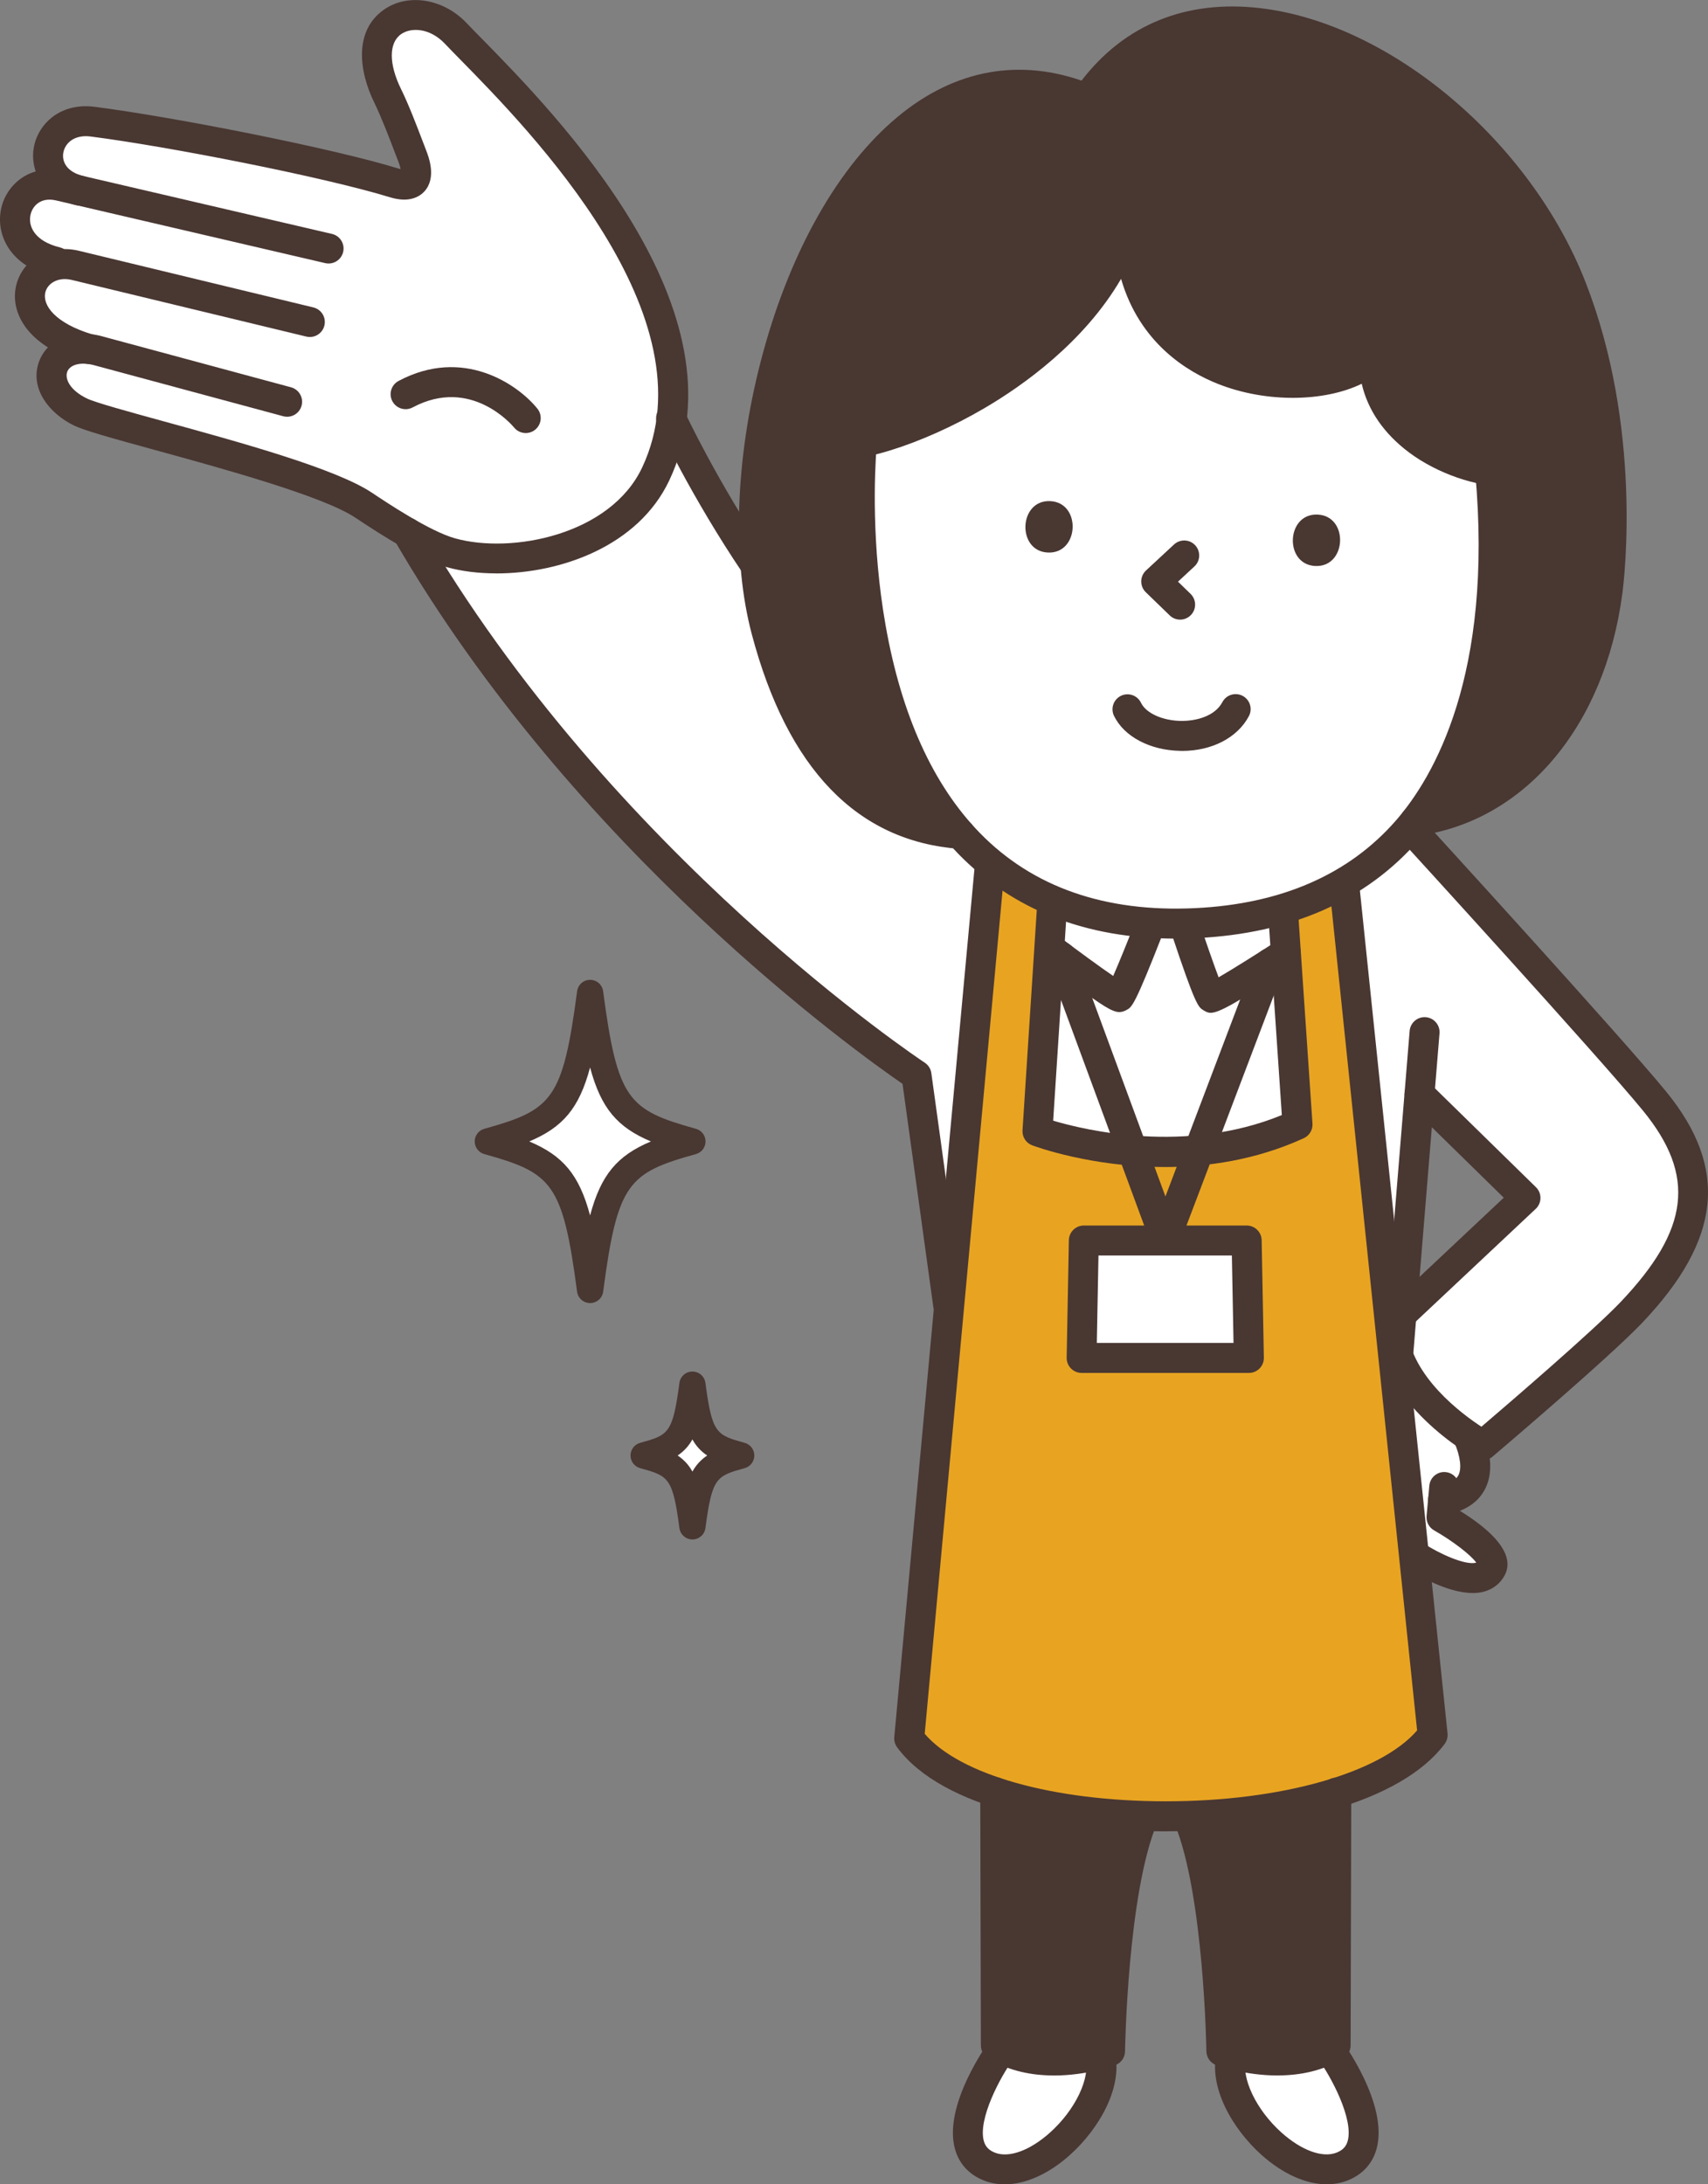 <?xml version="1.0" encoding="UTF-8"?><svg id="Layer_2" xmlns="http://www.w3.org/2000/svg" viewBox="0 0 455.8 582.78"><rect x="0" y="0" width="455.8" height="582.78" fill="#808080" stroke="none"/><defs><style>.cls-1{fill:#e8a421;}.cls-2{fill:#fff;}.cls-3{fill:#493732;}</style></defs><g id="_ÉåÉCÉÑÅ__1"><path class="cls-2" d="m378.8,291.95l-4.8,58.75-2.62,2.46c.01.6.04,1.2.1,1.78l-.4.04-12.33-118.53-.44-.74c7.06-4.06,12.94-9.12,17.81-14.87l.46.39s53.29,58.28,64.99,72.62c14.86,18.22,14.38,34.66-6.24,56.35-8.92,9.37-39.63,35.39-39.63,35.39,0,0-1.58-.87-3.94-2.49-5.38-3.71-14.81-11.32-18.67-21.39h0s.91-11.01.91-11.01l33.08-31.08-28.28-27.67Z"/><path class="cls-3" d="m229.75,118.04l.17.85c-1.42,18.98-1.5,72.23,26.3,103.6-28.81-2.17-43.88-24.61-51.76-54.35-1.42-5.34-2.36-11.16-2.85-17.31-4.74-58.92,31.69-147.47,88.43-124.5,32.7-47.37,107.48-5.57,129.35,50.49,14.36,36.8,10.37,74.84,9.56,80.97-4.71,35.89-26.56,58-51.36,61.26,21.6-27.15,22.33-68.22,20.06-93.23l.04-.32c-13.15-1.9-31.3-11.98-31.06-30.17-12.64,12.88-64.35,10.72-65.53-35.01-10.3,32.73-50.5,53.51-71.35,57.72Z"/><path class="cls-2" d="m373.09,361.71c3.86,10.07,13.29,17.68,18.67,21.39l-.03.05c2.32,5.38,4.73,14.97-6.64,17.08l-.42,4.6s15.79,8.96,13.35,13.55c-3.91,7.4-19.97-3.02-19.97-3.02l-.69.07-6.28-60.45.4-.04c.22,2.36.79,4.62,1.61,6.76h0Z"/><path class="cls-2" d="m397.65,125.82c2.27,25.01,1.54,66.08-20.06,93.23-.47.61-.96,1.2-1.47,1.79-4.87,5.75-10.75,10.81-17.81,14.87-4.83,2.8-10.2,5.12-16.19,6.87h0c-6.83,2.03-14.46,3.31-22.97,3.72-15.14.73-27.78-1.56-38.31-6.03-5.88-2.48-11.1-5.65-15.73-9.33-3.24-2.58-6.2-5.41-8.89-8.45-27.8-31.37-27.72-84.62-26.3-103.6l-.17-.85c20.85-4.21,61.05-24.99,71.35-57.72,1.18,45.73,52.89,47.89,65.53,35.01-.24,18.19,17.91,28.27,31.06,30.17l-.04.32Z"/><path class="cls-1" d="m356.6,478.38c-11.58,3.63-25.44,5.68-39.52,6.13-3.99.13-8,.13-11.98,0-14.26-.46-28.15-2.58-39.51-6.36-10.25-3.42-18.43-8.19-22.97-14.33l10.68-115.61,10.8-116.97,1.01-.3c4.63,3.68,9.85,6.85,15.73,9.33l-.07,1.05-3.92,60.52s35.99,13.47,69.39-1.8l-3.83-56.52-.29-.93h0c5.99-1.76,11.36-4.08,16.19-6.88l.44.74,12.33,118.53,6.28,60.45,4.94,47.48c-4.98,6.7-14.22,11.87-25.7,15.47Zm-23.35-116.08l-.59-31.33h-43.44l-.59,31.33h44.62Z"/><path class="cls-2" d="m354.77,546.68c4.41,5.92,16.13,26.41,3.31,31.4-12.83,4.96-32.97-16.67-29.42-30.01,5.15,1.38,16.67,3.53,26.11-1.39Z"/><path class="cls-3" d="m354.77,546.68c-9.44,4.92-20.96,2.77-26.11,1.39-1.71-.46-2.72-.83-2.72-.83,0,0-.57-42.5-8.85-62.34v-.39c14.07-.45,27.93-2.5,39.51-6.13l-.17,67.35c-.55.34-1.1.66-1.66.95Z"/><path class="cls-2" d="m342.41,243.52l3.83,56.52c-33.4,15.27-69.39,1.8-69.39,1.8l3.92-60.52.07-1.05c10.53,4.47,23.17,6.76,38.31,6.03,8.51-.41,16.14-1.69,22.97-3.71l.29.93Z"/><polygon class="cls-2" points="332.66 330.97 333.25 362.3 288.63 362.3 289.22 330.97 332.66 330.97"/><path class="cls-3" d="m267.42,546.68c-.56-.28-1.12-.6-1.67-.95l-.16-67.58c11.36,3.78,25.25,5.9,39.51,6.36v.39c-8.29,19.84-8.85,62.34-8.85,62.34,0,0-1.01.37-2.72.83-5.15,1.38-16.67,3.53-26.11-1.39Z"/><path class="cls-2" d="m293.53,548.07c3.55,13.34-16.6,34.97-29.43,30.01-12.81-4.99-1.1-25.48,3.32-31.4,9.44,4.92,20.96,2.77,26.11,1.39Z"/><path class="cls-2" d="m265.11,230.94l-1.01.3-10.8,116.97-.27-.02-8.47-61.32s-83.81-54.93-135.85-144.74c4.1,2.34,8.27,4.41,11.64,5.35,15.83,4.43,44.79-.2,54.61-21.03,2.25-4.77,3.62-9.64,4.25-14.57,1.14,2.42,9.45,19.72,22.4,38.95.49,6.15,1.43,11.97,2.85,17.31,7.88,29.74,22.95,52.18,51.76,54.35,2.69,3.04,5.65,5.87,8.89,8.45Z"/><path class="cls-2" d="m179.21,111.88c-.63,4.93-2,9.8-4.25,14.57-9.82,20.83-38.78,25.46-54.61,21.03-3.37-.94-7.54-3.01-11.64-5.35-4.35-2.49-8.6-5.28-11.7-7.35-14.02-9.35-68.19-21.28-75.58-24.87-11.99-5.84-8.85-17.91,2.16-16.79v-.02c-20.82-6.21-17.82-20.6-8.39-22.43l-.17-.77c-17.49-4.31-11.9-23.39.88-20.3l5.25,1.22c-13.47-3.39-9.48-20.02,3.52-18.36,21.11,2.69,62.99,10.95,80.54,16.35,4.2,1.29,7.62.12,4.72-7.36-1.43-3.67-4.17-11.13-6.49-15.86-10.03-20.37,8.15-27.22,18.13-16.71,12.78,13.46,63.14,60.14,57.63,103Z"/><path class="cls-3" d="m313.71,250.42c-23.87,0-43.35-7.6-57.99-22.63-33.53-34.42-30.69-97.01-29.78-109.21.16-2.2,2.09-3.87,4.29-3.69,2.2.16,3.86,2.08,3.69,4.29-.54,7.2-1.38,26.28,2.43,47.77,4.23,23.91,12.68,42.5,25.11,55.26,14.11,14.48,33.45,21.24,57.52,20.08,22.99-1.11,41.02-9,53.6-23.45,9.98-11.47,26-38.76,21.11-92.67-.2-2.2,1.42-4.15,3.62-4.34,2.21-.19,4.15,1.42,4.34,3.62,2.21,24.41,2.16,69.69-23.04,98.65-14.06,16.16-34,24.97-59.25,26.19-1.91.09-3.79.14-5.65.14Z"/><path class="cls-3" d="m256.24,226.48c-.1,0-.2,0-.3-.01-27.18-2.04-45.8-21.32-55.33-57.31-5.28-19.95-4.41-46.46,2.4-72.74,7.16-27.65,19.58-50.35,34.97-63.91,15.23-13.43,32.68-17.2,50.64-11,11.5-14.96,27.91-21.64,47.66-19.34,34.83,4.06,72.17,35.53,86.87,73.19,15.05,38.56,10.38,78.51,9.8,82.94-4.66,35.54-26.18,60.94-54.8,64.71-2.19.29-4.2-1.25-4.49-3.44-.29-2.19,1.25-4.2,3.44-4.49,24.93-3.28,43.74-25.97,47.91-57.82.55-4.22,5-42.29-9.33-78.99-13.47-34.53-48.76-64.47-80.34-68.15-12.35-1.44-29.65.6-41.99,18.48-1.06,1.54-3.06,2.14-4.79,1.44-16.22-6.57-31.46-3.71-45.29,8.48-13.99,12.34-25.85,34.17-32.51,59.92-6.38,24.62-7.28,50.29-2.41,68.68,8.68,32.79,24.45,49.6,48.2,51.38,2.2.17,3.85,2.08,3.69,4.29-.16,2.1-1.91,3.7-3.98,3.7Z"/><path class="cls-3" d="m402.05,129.85c-8.13,0-18.43-3.47-26.02-9.13-6.71-5.02-11-11.26-12.64-18.33-9.96,4.85-25.4,5.14-38.28.07-8.2-3.23-20.96-10.88-25.94-28.06-9.9,16.99-26.27,28.52-36.36,34.44-16.95,9.94-35.41,15.65-43.91,13.57-2.15-.53-3.46-2.69-2.93-4.84.53-2.15,2.69-3.46,4.84-2.93,10.74,2.63,64.52-17.55,76.47-55.53.59-1.86,2.44-3.03,4.37-2.76,1.94.27,3.39,1.9,3.44,3.86.56,21.53,12.78,30.81,22.94,34.81,11.34,4.46,29.03,4.35,35.74-2.49,1.14-1.17,2.88-1.52,4.39-.89,1.51.63,2.48,2.11,2.46,3.75-.12,9.27,5.47,15.41,10.18,18.93,9.04,6.75,20.54,8.46,25.03,7.07,2.11-.66,4.35.52,5.01,2.64.65,2.11-.53,4.35-2.64,5.01-1.82.56-3.91.83-6.17.83Z"/><path class="cls-3" d="m351.06,151.01c-8.4-.31-7.89-14.04.51-13.72,8.4.31,7.89,14.04-.51,13.72Z"/><path class="cls-3" d="m279.69,147.42c-8.4-.31-7.88-14.04.51-13.72,8.4.31,7.89,14.04-.51,13.72Z"/><path class="cls-3" d="m314.93,165.32c-1,0-2.01-.37-2.78-1.13l-6.38-6.18c-.79-.76-1.23-1.82-1.22-2.92.01-1.1.48-2.14,1.28-2.89l7.47-6.93c1.62-1.5,4.15-1.41,5.65.21,1.5,1.62,1.41,4.15-.21,5.65l-4.38,4.06,3.35,3.25c1.59,1.54,1.63,4.07.09,5.66-.78.81-1.83,1.22-2.87,1.22Z"/><path class="cls-3" d="m315.43,200.33c-.17,0-.34,0-.52,0-8.04-.15-14.96-3.82-17.63-9.35-.96-1.99-.12-4.38,1.87-5.34,1.99-.96,4.38-.12,5.34,1.87,1.33,2.75,5.68,4.74,10.58,4.83,4.05.07,9.11-1.2,11.14-5.02,1.03-1.95,3.45-2.69,5.41-1.66,1.95,1.03,2.7,3.46,1.66,5.41-3.05,5.75-9.85,9.28-17.84,9.28Z"/><path class="cls-3" d="m15.04,73.89c-.32,0-.64-.04-.96-.12C2.28,70.87-1.29,62.16.39,55.3c1.52-6.22,7.81-11.69,16.47-9.59l71.73,16.7c2.15.5,3.49,2.65,2.99,4.8-.5,2.15-2.65,3.49-4.8,2.99L15.02,53.49c-3.89-.94-6.24,1.19-6.85,3.71-.73,3,.88,7.1,7.83,8.81,2.15.53,3.46,2.7,2.93,4.84-.45,1.82-2.08,3.04-3.88,3.04Z"/><path class="cls-3" d="m23.61,97.09c-.38,0-.76-.05-1.14-.17-16.24-4.84-19.88-14.4-18.06-21.12,1.87-6.91,9.04-10.73,16.68-8.88l62.53,15.1c2.15.52,3.47,2.68,2.95,4.83s-2.68,3.47-4.83,2.95l-62.54-15.1c-3.79-.92-6.47.96-7.07,3.19-.95,3.5,2.59,8.37,12.63,11.36,2.12.63,3.32,2.86,2.69,4.98-.52,1.74-2.11,2.86-3.83,2.86Z"/><path class="cls-3" d="m132.46,152.98c-4.81,0-9.33-.57-13.18-1.65-7.08-1.98-16.8-8.11-24.48-13.23-8.61-5.74-35.55-13.13-53.38-18.02-12.02-3.3-18.96-5.23-21.73-6.58-6.31-3.07-11.91-9.7-9.28-17.01,1.79-4.97,7.54-9.03,16.38-6.89.03,0,.07.02.1.03l50.77,13.7c2.13.58,3.4,2.77,2.82,4.9-.57,2.13-2.77,3.4-4.9,2.82l-50.72-13.68c-3.98-.95-6.34.23-6.92,1.83-.67,1.87.68,4.89,5.25,7.11,2.24,1.09,11.03,3.5,20.35,6.06,20.5,5.63,46.02,12.63,55.7,19.08,4.22,2.81,15.43,10.29,22.2,12.18,15.13,4.23,41.44-.91,49.92-18.89,18.93-40.13-30.05-90.03-48.49-108.81-1.64-1.67-3.05-3.11-4.18-4.3-3.95-4.16-8.94-4.4-11.64-2.53-3.33,2.32-3.33,7.96,0,14.72,2.01,4.07,4.28,10.04,5.79,13.99.31.82.6,1.56.84,2.19.72,1.85,2.91,7.48-.47,11.12-1.17,1.25-3.91,3.12-9.14,1.51-17.66-5.43-59.38-13.59-79.88-16.21-4.39-.56-6.82,1.76-7.29,4.3-.42,2.29.77,5.14,5.39,6.26,2.15.52,3.47,2.68,2.95,4.83-.52,2.15-2.68,3.47-4.83,2.95-9.36-2.26-12.46-9.61-11.38-15.48,1.15-6.24,7.08-11.95,16.17-10.79,20.8,2.66,63.21,10.96,81.22,16.5.18.06.35.1.5.14-.11-.52-.31-1.25-.69-2.22-.25-.64-.54-1.4-.86-2.23-1.45-3.81-3.65-9.56-5.49-13.31-4.07-8.28-5.53-19.15,2.61-24.82,6.39-4.45,15.85-2.91,22.01,3.58,1.1,1.16,2.48,2.57,4.09,4.2,19.51,19.87,71.32,72.65,50.02,117.83-8.32,17.63-29.1,24.83-46.13,24.83Z"/><path class="cls-3" d="m140.3,115.54c-1.17,0-2.32-.51-3.11-1.48-.45-.55-11.51-13.66-27.07-5.36-1.95,1.04-4.37.3-5.41-1.65-1.04-1.95-.3-4.37,1.65-5.41,17.16-9.15,31.74.83,37.04,7.38,1.39,1.72,1.13,4.24-.59,5.63-.74.6-1.63.89-2.52.89Z"/><path class="cls-3" d="m311.11,488.6h-.29c-26.54-.04-59.24-5.95-71.4-22.4-.58-.79-.86-1.77-.77-2.75l21.48-232.6c.2-2.2,2.15-3.82,4.35-3.62,2.2.2,3.82,2.15,3.62,4.35l-21.33,231c9.36,10.94,34.19,17.96,64.07,18.01h.29c30.69,0,57.23-7.54,67.04-18.91l-23.38-224.84c-.23-2.2,1.37-4.16,3.56-4.39,2.2-.23,4.16,1.37,4.39,3.56l23.55,226.47c.1,1-.17,2-.77,2.8-5.6,7.52-16.17,13.66-30.58,17.75-12.63,3.58-28.18,5.56-43.83,5.56Z"/><path class="cls-3" d="m310.74,311.36c-19.48,0-34.31-5.42-35.28-5.78-1.65-.62-2.7-2.24-2.59-4l3.92-60.52c.14-2.2,2.05-3.88,4.25-3.73,2.2.14,3.88,2.05,3.73,4.25l-3.72,57.42c8.57,2.55,35.49,8.98,61.02-1.5l-3.64-53.71c-.15-2.2,1.52-4.11,3.72-4.26,2.22-.14,4.11,1.52,4.26,3.72l3.84,56.52c.11,1.66-.81,3.22-2.33,3.91-12.75,5.83-25.76,7.69-37.18,7.69Z"/><path class="cls-3" d="m372.76,369.92c-.11,0-.22,0-.33-.01-2.2-.18-3.84-2.11-3.66-4.31l7.41-90.55c.18-2.2,2.12-3.84,4.31-3.66,2.2.18,3.84,2.11,3.66,4.31l-7.41,90.55c-.17,2.09-1.92,3.67-3.98,3.67Z"/><path class="cls-3" d="m395.71,389.59c-.66,0-1.32-.16-1.93-.5-1.06-.58-26.01-14.57-26.4-35.86-.02-1.13.44-2.21,1.26-2.99l32.66-30.69-25.29-24.76c-1.58-1.55-1.61-4.08-.06-5.66,1.54-1.58,4.08-1.61,5.66-.06l28.28,27.68c.78.76,1.21,1.81,1.2,2.9-.01,1.09-.47,2.13-1.26,2.87l-34.34,32.26c1.33,12.55,14.43,22.33,19.84,25.87,7.18-6.13,29.81-25.57,37.11-33.23,18.47-19.43,20.17-33.74,6.04-51.06-11.5-14.09-64.31-71.87-64.84-72.45-1.49-1.63-1.38-4.16.25-5.65,1.63-1.49,4.16-1.38,5.65.25,2.18,2.38,53.5,58.53,65.14,72.79,16.66,20.42,14.67,39.43-6.44,61.63-8.97,9.42-38.68,34.63-39.94,35.7-.74.63-1.66.95-2.59.95Z"/><path class="cls-3" d="m393.01,425.02c-7,0-15.33-5.15-17.12-6.31-1.85-1.2-2.38-3.68-1.18-5.53,1.2-1.85,3.68-2.38,5.53-1.18,3.78,2.44,10.74,5.7,13.68,4.93.01,0,.03,0,.04-.01-1.41-2.02-6.33-5.82-11.25-8.61-1.37-.77-2.15-2.28-2.01-3.84l.73-8.09c.2-2.2,2.15-3.83,4.34-3.62,2.2.2,3.82,2.14,3.62,4.34l-.5,5.56c13.7,8.29,14.52,14.12,12.67,17.6-1.19,2.24-3.14,3.76-5.64,4.42-.93.24-1.91.35-2.92.35Z"/><path class="cls-3" d="m385.1,404.22c-1.89,0-3.57-1.35-3.93-3.27-.4-2.17,1.03-4.26,3.2-4.66,2.5-.46,4.11-1.35,4.8-2.64.96-1.81.56-5.06-1.1-8.93-.87-2.03.06-4.38,2.09-5.25,2.03-.88,4.38.06,5.26,2.09,2.71,6.3,2.99,11.78.81,15.86-1.89,3.54-5.39,5.8-10.4,6.73-.25.05-.49.07-.73.07Z"/><path class="cls-3" d="m253.03,352.18c-1.97,0-3.68-1.45-3.96-3.45l-8.22-59.56c-11.68-8.02-87.55-62.12-135.61-145.06-1.11-1.91-.46-4.36,1.46-5.47,1.91-1.11,4.36-.46,5.47,1.46,50.94,87.92,133.77,142.87,134.6,143.42.97.63,1.61,1.65,1.77,2.8l8.47,61.32c.3,2.19-1.23,4.21-3.42,4.51-.19.03-.37.04-.55.04Z"/><path class="cls-3" d="m201.63,154.82c-1.29,0-2.55-.62-3.32-1.77-13.99-20.77-22.5-39.02-22.85-39.79-.93-2-.06-4.38,1.95-5.31,2-.93,4.38-.06,5.31,1.95.08.18,8.61,18.47,22.23,38.68,1.23,1.83.75,4.32-1.08,5.55-.69.46-1.46.68-2.23.68Z"/><path class="cls-3" d="m323.07,270.22c-.77,0-1.27-.3-1.88-.66-1.44-.85-2.16-1.28-8.68-20.86-.7-2.1.44-4.36,2.53-5.06,2.1-.69,4.36.44,5.06,2.53,1.72,5.17,3.76,11.02,5.1,14.58,3.75-2.17,10.19-6.21,15.76-9.83,1.85-1.2,4.33-.68,5.53,1.17,1.2,1.85.68,4.33-1.17,5.53-15.65,10.18-20.05,12.6-22.25,12.6Z"/><path class="cls-3" d="m298.76,270.03c-1.99,0-4.68-1.83-11.94-7.1-4.5-3.26-8.95-6.63-9-6.67-1.76-1.33-2.11-3.84-.78-5.6,1.33-1.76,3.84-2.11,5.6-.78,5.06,3.83,10.93,8.12,14.43,10.51,1.52-3.48,3.83-9.16,5.79-14.18.81-2.06,3.13-3.07,5.18-2.27s3.07,3.13,2.27,5.18c-7.5,19.17-8.22,19.56-9.67,20.34-.65.35-1.24.56-1.9.56Z"/><path class="cls-3" d="m310.95,334.63h-.02c-1.67,0-3.16-1.05-3.73-2.62l-27.81-75.37c-.77-2.07.3-4.37,2.37-5.14,2.07-.76,4.37.3,5.14,2.37l24.11,65.35,24.16-63.65c.79-2.07,3.1-3.1,5.16-2.32,2.07.78,3.1,3.09,2.32,5.16l-27.95,73.64c-.59,1.55-2.08,2.58-3.74,2.58Z"/><path class="cls-3" d="m333.26,366.3h-44.62c-1.07,0-2.1-.43-2.85-1.2-.75-.77-1.16-1.8-1.14-2.88l.59-31.33c.04-2.18,1.82-3.92,4-3.92h43.45c2.18,0,3.96,1.75,4,3.92l.59,31.33c.02,1.07-.39,2.11-1.14,2.88-.75.77-1.78,1.2-2.85,1.2Zm-40.55-8h36.47l-.44-23.33h-35.6l-.44,23.33Z"/><path class="cls-3" d="m281.27,553.74c-5.68,0-12.03-1.09-17.65-4.64-1.16-.73-1.86-2-1.86-3.37l-.17-67.57c0-2.21,1.78-4,3.99-4.01h0c2.2,0,3.99,1.78,4,3.99l.16,65.24c8.02,3.9,17.96,2.07,22.56.87.29-10.13,1.8-43.42,9.09-60.89.85-2.04,3.19-3,5.23-2.15,2.04.85,3,3.19,2.15,5.23-7.88,18.89-8.53,60.44-8.54,60.85-.02,1.66-1.06,3.13-2.62,3.7-.48.18-7.64,2.76-16.37,2.76Z"/><path class="cls-3" d="m268.1,582.78c-1.9,0-3.73-.32-5.43-.98-3.98-1.54-6.67-4.42-7.79-8.32-3.42-11.95,9.23-29.03,9.35-29.2,1.32-1.77,3.83-2.13,5.6-.8,1.77,1.32,2.13,3.83.8,5.6-3.64,4.86-9.74,16.36-8.07,22.2.43,1.48,1.35,2.43,2.99,3.07,3.73,1.45,9.34-.61,14.65-5.37,6.79-6.08,10.86-14.63,9.46-19.89-.57-2.13.7-4.33,2.84-4.89,2.14-.57,4.33.7,4.89,2.84,2.56,9.64-4.11,20.96-11.86,27.9-5.71,5.12-11.91,7.85-17.45,7.85Z"/><path class="cls-3" d="m340.93,553.74c-8.73,0-15.88-2.58-16.37-2.76-1.55-.57-2.59-2.04-2.62-3.7,0-.42-.66-41.96-8.54-60.85-.85-2.04.11-4.38,2.15-5.23,2.04-.85,4.38.11,5.23,2.15,7.29,17.47,8.79,50.76,9.09,60.89,4.6,1.2,14.54,3.03,22.56-.87l.17-65.09c0-2.21,1.8-3.99,4-3.99h.01c2.21,0,4,1.8,3.99,4.01l-.17,67.42c0,1.37-.71,2.64-1.86,3.37-5.62,3.55-11.97,4.64-17.65,4.64Z"/><path class="cls-3" d="m354.11,582.78c-5.54,0-11.73-2.73-17.45-7.84-7.75-6.94-14.42-18.26-11.86-27.9.57-2.13,2.76-3.4,4.89-2.84,2.13.57,3.41,2.76,2.84,4.89-1.4,5.26,2.67,13.81,9.46,19.89,5.31,4.75,10.92,6.81,14.65,5.36,1.64-.64,2.56-1.58,2.99-3.07,1.67-5.84-4.43-17.34-8.07-22.2-1.32-1.77-.96-4.28.8-5.6,1.77-1.32,4.27-.96,5.6.8.13.17,12.78,17.25,9.35,29.2-1.12,3.9-3.81,6.78-7.79,8.32-1.7.66-3.53.98-5.43.98Z"/><path class="cls-2" d="m184.76,304.54c-20.26,5.64-23.41,10.22-27.3,39.62-3.89-29.41-7.04-33.98-27.3-39.62,20.26-5.64,23.41-10.22,27.3-39.62,3.89,29.41,7.04,33.98,27.3,39.62Z"/><path class="cls-3" d="m157.47,347.66c-1.76,0-3.24-1.3-3.47-3.04-3.84-29.04-6.69-31.67-24.76-36.71-1.51-.42-2.56-1.8-2.56-3.37s1.05-2.95,2.56-3.37c18.08-5.04,20.93-7.67,24.77-36.71.23-1.74,1.71-3.04,3.47-3.04s3.24,1.3,3.47,3.04c3.84,29.04,6.69,31.67,24.77,36.71,1.51.42,2.56,1.8,2.56,3.37s-1.05,2.95-2.56,3.37c-18.08,5.03-20.93,7.67-24.76,36.71-.23,1.74-1.71,3.04-3.47,3.04Zm-16.23-43.12c8.96,3.77,13.31,8.83,16.23,19.74,2.92-10.91,7.27-15.97,16.23-19.74-8.96-3.77-13.31-8.84-16.23-19.74-2.92,10.91-7.27,15.97-16.23,19.74Z"/><path class="cls-2" d="m197.8,388.33c-9.66,2.69-11.17,4.87-13.02,18.9-1.85-14.03-3.36-16.21-13.02-18.9,9.66-2.69,11.17-4.87,13.02-18.9,1.85,14.03,3.36,16.21,13.02,18.9Z"/><path class="cls-3" d="m184.78,410.73h0c-1.76,0-3.24-1.3-3.47-3.04-1.79-13.57-2.95-13.89-10.49-15.99-1.51-.42-2.56-1.8-2.56-3.37s1.05-2.95,2.56-3.37c7.54-2.1,8.7-2.42,10.49-15.99.23-1.74,1.71-3.04,3.47-3.04s3.24,1.3,3.47,3.04c1.79,13.57,2.95,13.89,10.49,15.99,1.51.42,2.56,1.8,2.56,3.37s-1.05,2.95-2.56,3.37c-7.54,2.1-8.7,2.42-10.49,15.99-.23,1.74-1.71,3.04-3.47,3.04Zm-3.94-22.4c1.71,1.15,2.97,2.53,3.94,4.29.98-1.76,2.24-3.14,3.94-4.29-1.71-1.15-2.97-2.53-3.94-4.29-.98,1.76-2.24,3.14-3.94,4.29Z"/></g></svg>